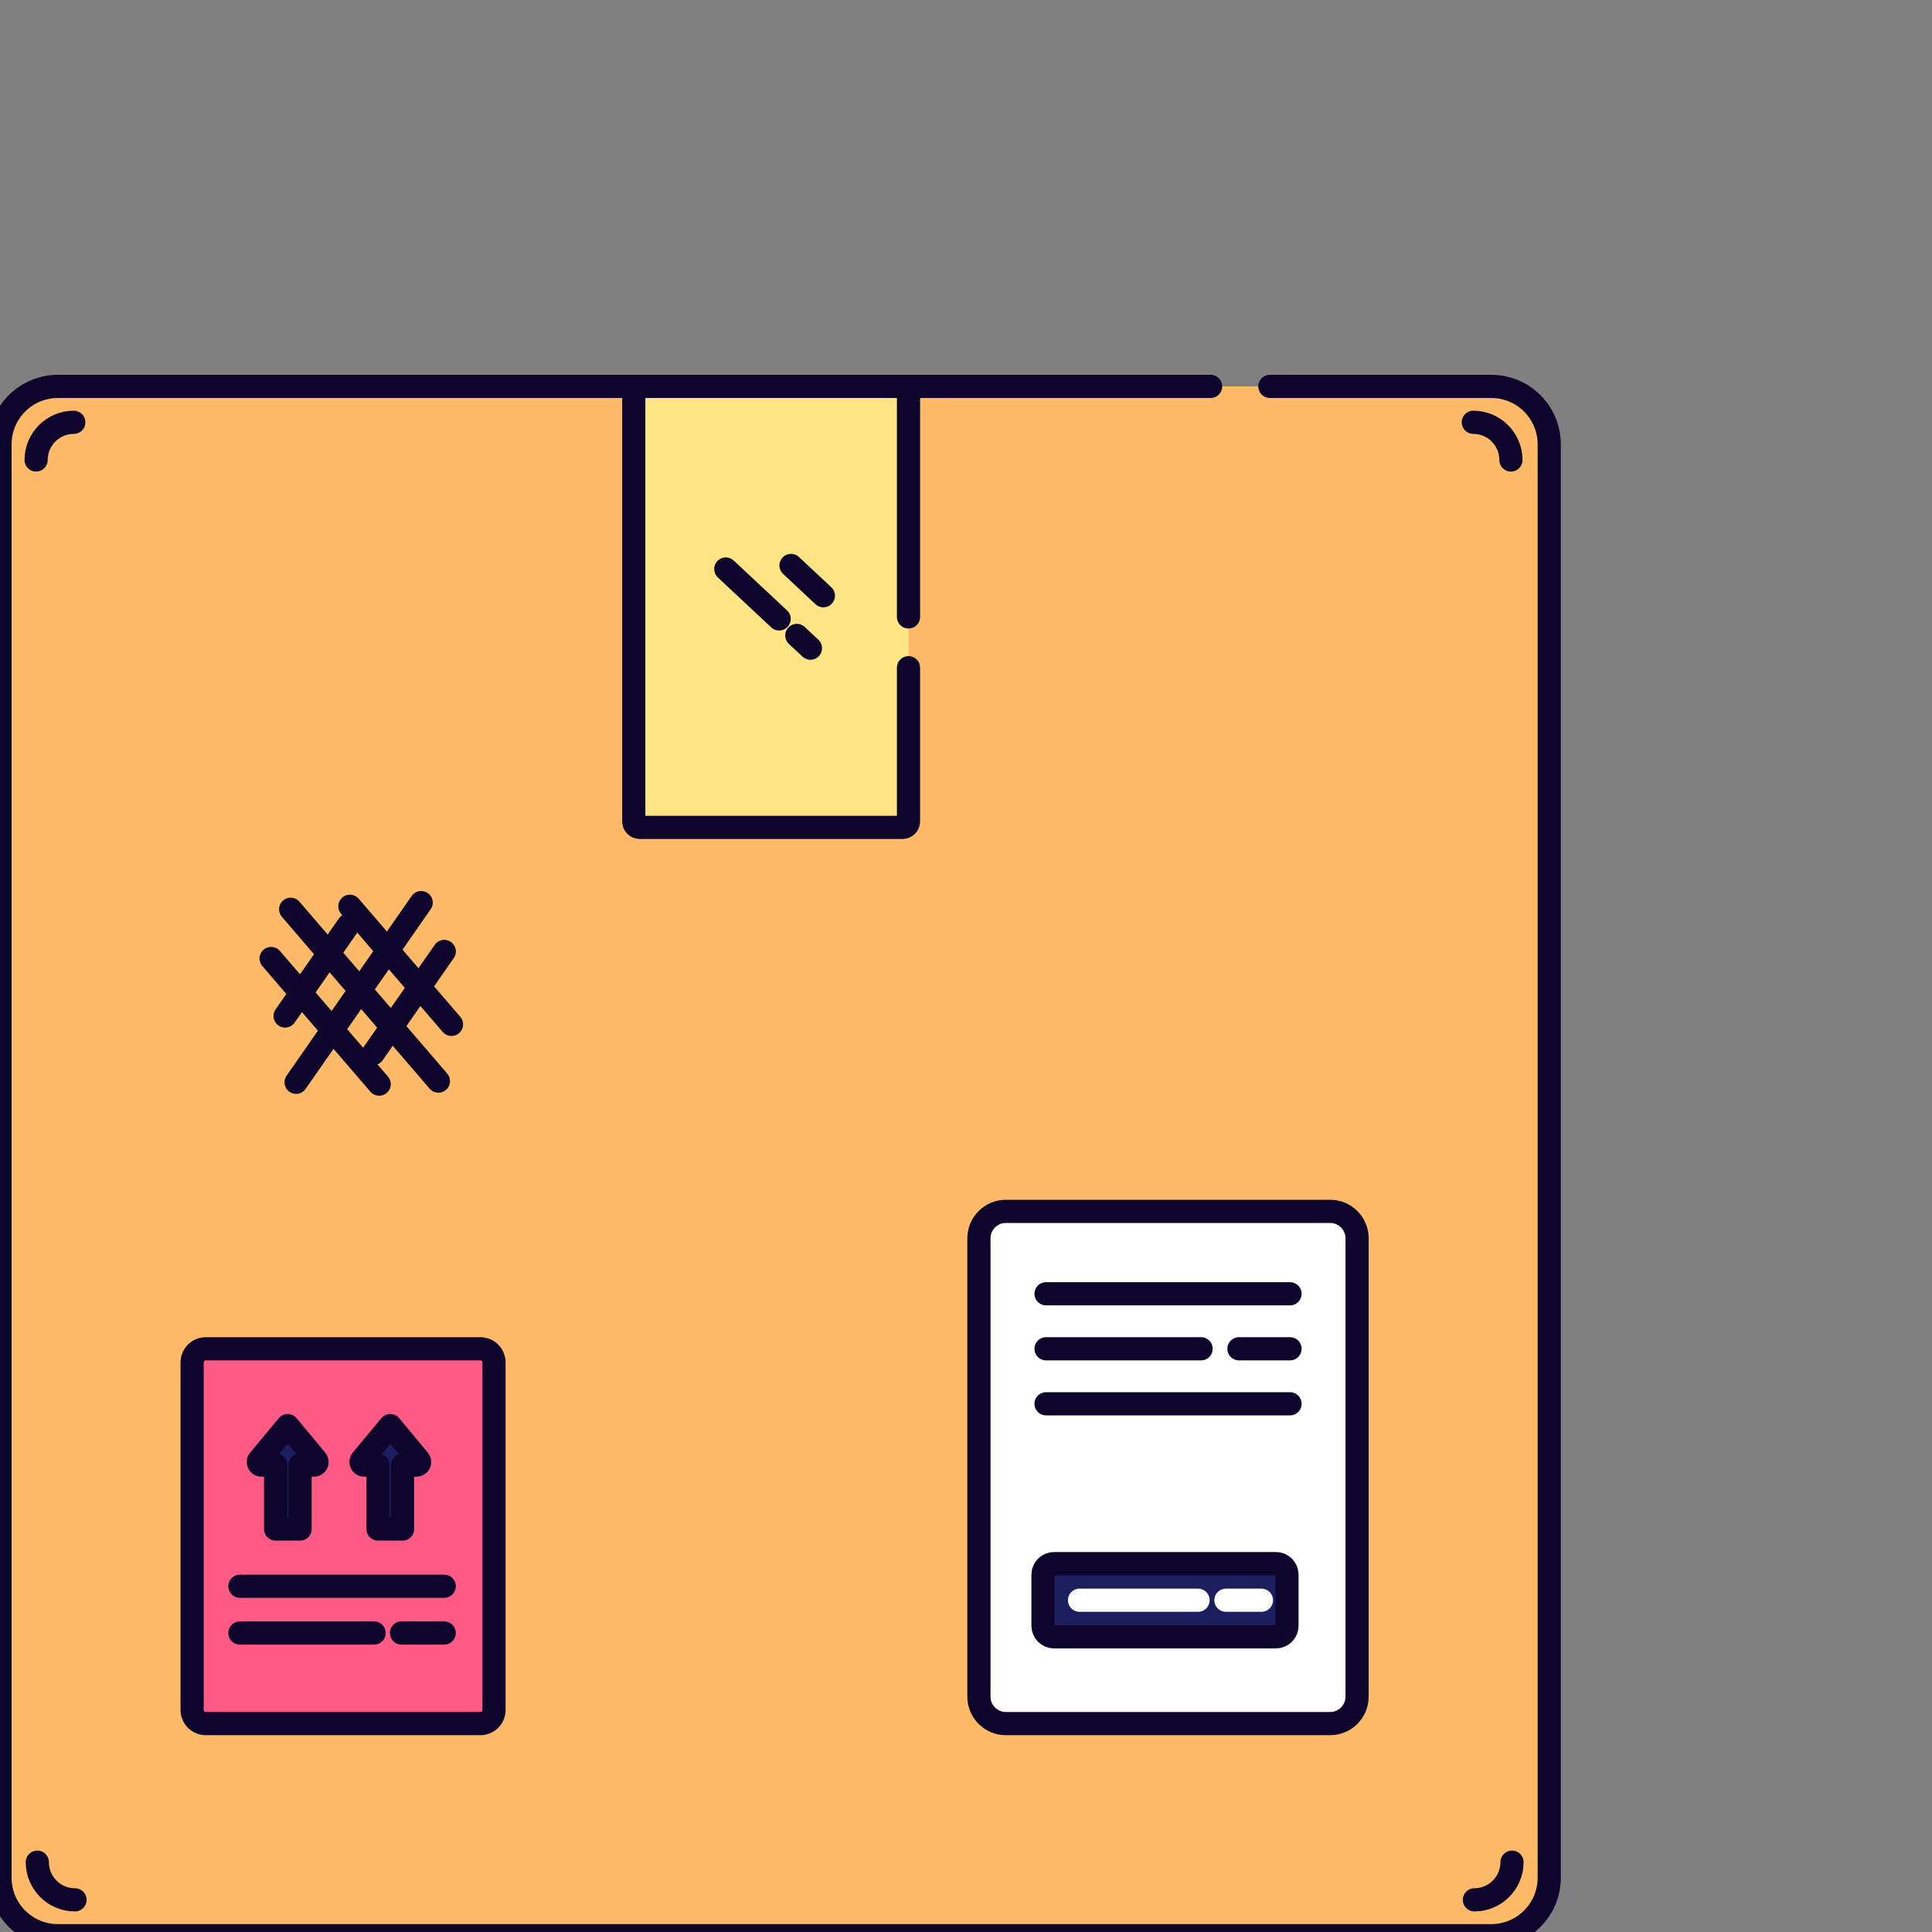 <?xml version="1.0" encoding="UTF-8"?> <svg xmlns="http://www.w3.org/2000/svg" width="125" height="125" viewBox="0 0 125 125" fill="none"><rect x="0" y="0" width="125" height="125" fill="#808080" stroke="none"/> <g clip-path="url(#clip0)"> <path d="M82.162 25H96.487C97.481 25 98.435 25.395 99.138 26.099C99.841 26.803 100.236 27.757 100.235 28.752V121.49C100.235 123.56 98.556 125.239 96.487 125.239H3.748C1.678 125.239 1.98693e-06 123.56 1.98693e-06 121.49V28.752C-0.001 27.757 0.393 26.803 1.096 26.099C1.799 25.395 2.753 25 3.748 25H78.325" fill="#FFBA68"></path> <path d="M82.162 25H96.487C97.481 25 98.435 25.395 99.138 26.099C99.841 26.803 100.236 27.757 100.235 28.752V121.49C100.235 123.56 98.556 125.239 96.487 125.239H3.748C1.678 125.239 1.98693e-06 123.56 1.98693e-06 121.49V28.752C-0.001 27.757 0.393 26.803 1.096 26.099C1.799 25.395 2.753 25 3.748 25H78.325" stroke="#0D052C" stroke-width="1.5" stroke-linecap="round" stroke-linejoin="round"></path> <path d="M86.06 78.375H65.078C64.116 78.375 63.336 79.155 63.336 80.118V109.774C63.336 110.737 64.116 111.517 65.078 111.517H86.06C87.023 111.517 87.803 110.737 87.803 109.774V80.118C87.803 79.155 87.023 78.375 86.06 78.375Z" fill="white" stroke="#0D052C" stroke-width="1.5" stroke-linecap="round" stroke-linejoin="round"></path> <path d="M82.552 101.165H68.197C67.802 101.165 67.482 101.485 67.482 101.88V105.188C67.482 105.583 67.802 105.903 68.197 105.903H82.552C82.946 105.903 83.266 105.583 83.266 105.188V101.88C83.266 101.485 82.946 101.165 82.552 101.165Z" fill="#1D1E5F" stroke="#0D052C" stroke-width="1.5" stroke-linecap="round" stroke-linejoin="round"></path> <path d="M79.317 103.534H81.613" stroke="white" stroke-width="1.5" stroke-linecap="round" stroke-linejoin="round"></path> <path d="M69.847 103.534H77.513" stroke="white" stroke-width="1.5" stroke-linecap="round" stroke-linejoin="round"></path> <path d="M67.679 83.707H83.463" stroke="#0D052C" stroke-width="1.5" stroke-linecap="round" stroke-linejoin="round"></path> <path d="M80.16 87.266H83.463" stroke="#0D052C" stroke-width="1.5" stroke-linecap="round" stroke-linejoin="round"></path> <path d="M67.679 87.266H77.71" stroke="#0D052C" stroke-width="1.5" stroke-linecap="round" stroke-linejoin="round"></path> <path d="M67.679 90.825H83.463" stroke="#0D052C" stroke-width="1.5" stroke-linecap="round" stroke-linejoin="round"></path> <path d="M2.337 29.761C2.337 28.414 3.428 27.322 4.775 27.322" stroke="#0D052C" stroke-width="1.5" stroke-linecap="round" stroke-linejoin="round"></path> <path d="M95.322 27.322C96.668 27.324 97.757 28.415 97.757 29.761" stroke="#0D052C" stroke-width="1.5" stroke-linecap="round" stroke-linejoin="round"></path> <path d="M2.414 120.482C2.414 121.829 3.506 122.92 4.852 122.92" stroke="#0D052C" stroke-width="1.5" stroke-linecap="round" stroke-linejoin="round"></path> <path d="M95.392 122.92C96.737 122.918 97.826 121.827 97.826 120.482" stroke="#0D052C" stroke-width="1.5" stroke-linecap="round" stroke-linejoin="round"></path> <path d="M31.078 87.266H13.315C12.826 87.266 12.43 87.662 12.43 88.151V110.632C12.43 111.121 12.826 111.517 13.315 111.517H31.078C31.567 111.517 31.963 111.121 31.963 110.632V88.151C31.963 87.662 31.567 87.266 31.078 87.266Z" fill="#FF5986" stroke="#0D052C" stroke-width="1.5" stroke-linecap="round" stroke-linejoin="round"></path> <path d="M20.309 94.793H19.416V98.928H17.832V94.793H16.916C16.837 94.794 16.765 94.749 16.731 94.677C16.698 94.605 16.71 94.521 16.762 94.461L18.612 92.235L20.463 94.461C20.515 94.521 20.527 94.605 20.494 94.677C20.46 94.749 20.388 94.794 20.309 94.793Z" fill="#1D1E5F" stroke="#0D052C" stroke-width="1.5" stroke-linecap="round" stroke-linejoin="round"></path> <path d="M26.947 94.793H26.043V98.928H24.459V94.793H23.558C23.48 94.792 23.409 94.747 23.375 94.677C23.342 94.606 23.351 94.522 23.4 94.461L25.251 92.235L27.102 94.461C27.154 94.521 27.165 94.605 27.132 94.677C27.099 94.749 27.026 94.794 26.947 94.793Z" fill="#1D1E5F" stroke="#0D052C" stroke-width="1.5" stroke-linecap="round" stroke-linejoin="round"></path> <path d="M15.521 102.63H28.74" stroke="#0D052C" stroke-width="1.5" stroke-linecap="round" stroke-linejoin="round"></path> <path d="M25.977 105.655H28.74" stroke="#0D052C" stroke-width="1.5" stroke-linecap="round" stroke-linejoin="round"></path> <path d="M15.521 105.655H24.204" stroke="#0D052C" stroke-width="1.5" stroke-linecap="round" stroke-linejoin="round"></path> <path d="M18.806 58.83L28.365 69.947" stroke="#0D052C" stroke-width="1.5" stroke-linecap="round" stroke-linejoin="round"></path> <path d="M22.639 58.637L29.212 66.276" stroke="#0D052C" stroke-width="1.5" stroke-linecap="round" stroke-linejoin="round"></path> <path d="M17.542 62.014L24.532 70.144" stroke="#0D052C" stroke-width="1.5" stroke-linecap="round" stroke-linejoin="round"></path> <path d="M27.249 58.398L19.157 70.025" stroke="#0D052C" stroke-width="1.5" stroke-linecap="round" stroke-linejoin="round"></path> <path d="M22.546 59.846L18.446 65.735" stroke="#0D052C" stroke-width="1.5" stroke-linecap="round" stroke-linejoin="round"></path> <path d="M28.744 61.558L24.146 68.166" stroke="#0D052C" stroke-width="1.5" stroke-linecap="round" stroke-linejoin="round"></path> <path d="M58.78 43.2V53.146C58.78 53.359 58.607 53.532 58.393 53.532H41.391C41.178 53.532 41.005 53.359 41.005 53.146V25H58.78V39.915" fill="#FFE483"></path> <path d="M58.78 43.2V53.146C58.78 53.359 58.607 53.532 58.393 53.532H41.391C41.178 53.532 41.005 53.359 41.005 53.146V25H58.78V39.915" stroke="#0D052C" stroke-width="1.5" stroke-linecap="round" stroke-linejoin="round"></path> <path d="M51.554 41.113L52.435 41.936" stroke="#0D052C" stroke-width="1.5" stroke-linecap="round" stroke-linejoin="round"></path> <path d="M46.959 36.816L50.41 40.043" stroke="#0D052C" stroke-width="1.5" stroke-linecap="round" stroke-linejoin="round"></path> <path d="M51.179 36.584L53.273 38.544" stroke="#0D052C" stroke-width="1.5" stroke-linecap="round" stroke-linejoin="round"></path> </g> <defs> <clipPath id="clip0"> <rect width="125" height="125" fill="white"></rect> </clipPath> </defs> </svg> 
